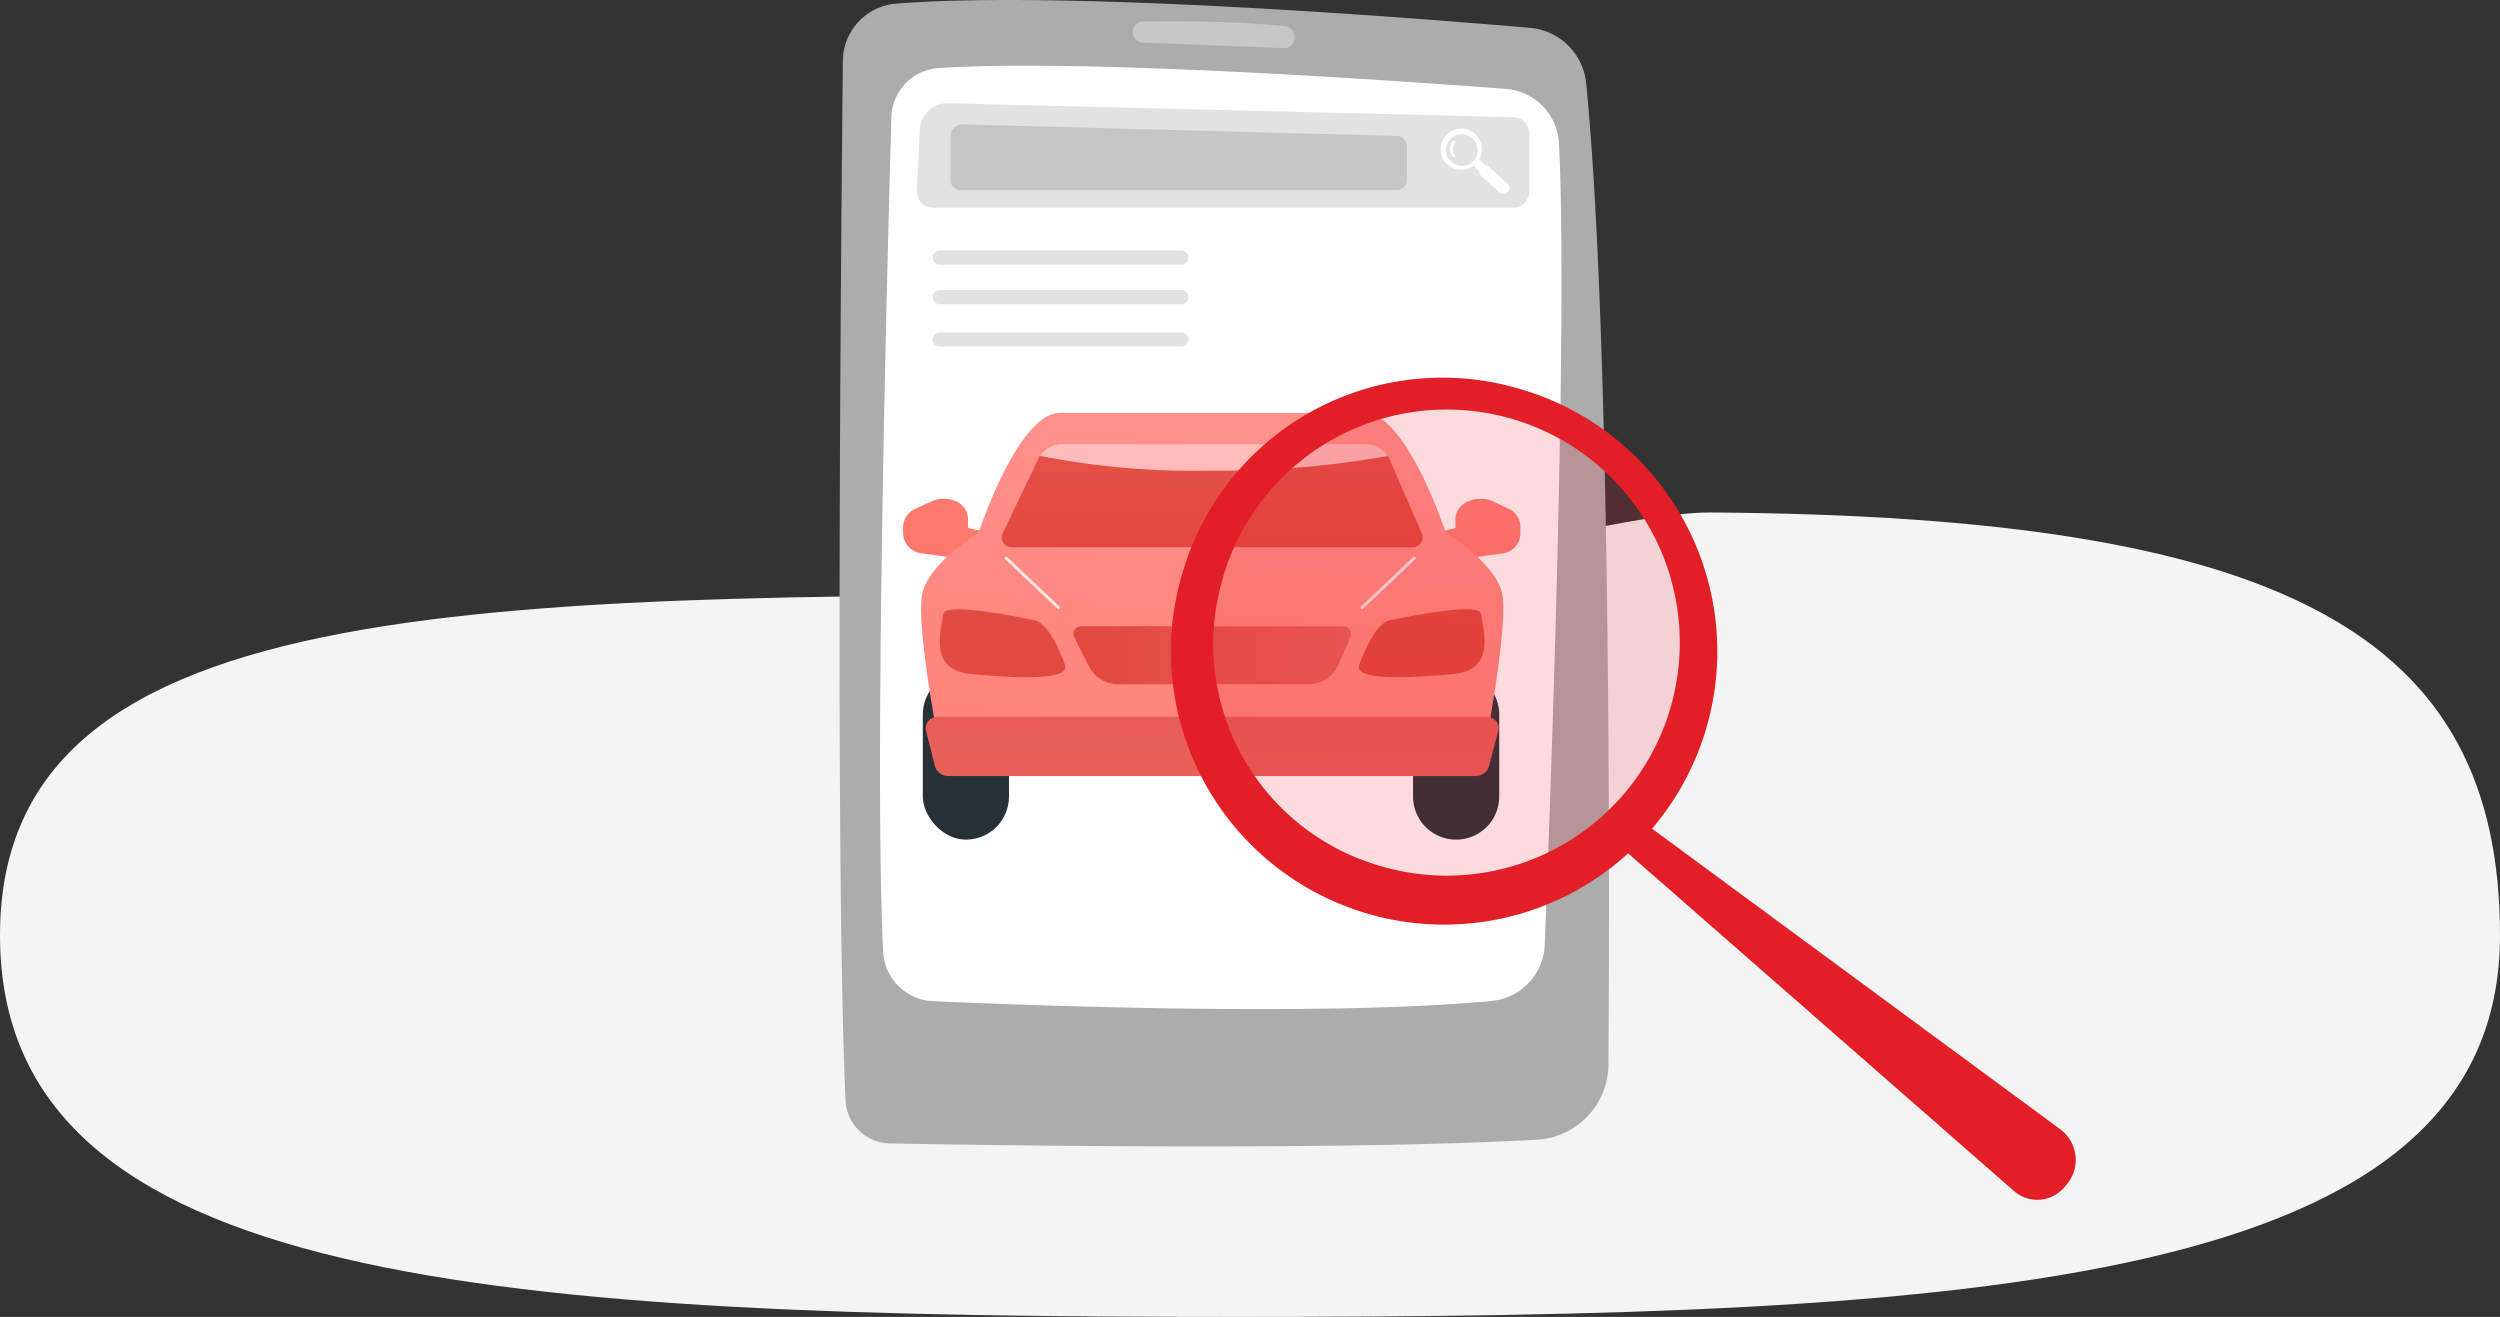 <svg xmlns="http://www.w3.org/2000/svg" xmlns:xlink="http://www.w3.org/1999/xlink" width="200.665" height="105.704" viewBox="0 0 200.665 105.704">
  <rect x="0" y="0" width="200.665" height="105.704" fill="#333333" stroke="none"/>
  <defs>
    <linearGradient id="linear-gradient" x1="2.277" y1="-8.991" x2="-0.082" y2="3.583" gradientUnits="objectBoundingBox">
      <stop offset="0" stop-color="#ff928e"/>
      <stop offset="1" stop-color="#fe7062"/>
    </linearGradient>
    <linearGradient id="linear-gradient-2" x1="1.917" y1="-6.91" x2="-0.466" y2="5.665" xlink:href="#linear-gradient"/>
    <linearGradient id="linear-gradient-3" x1="0.612" y1="-0.057" x2="0.251" y2="2.151" xlink:href="#linear-gradient"/>
    <linearGradient id="linear-gradient-4" x1="0.831" y1="-11.9" x2="0.465" y2="1.456" gradientUnits="objectBoundingBox">
      <stop offset="0" stop-color="#e1473d"/>
      <stop offset="1" stop-color="#e9605a"/>
    </linearGradient>
    <linearGradient id="linear-gradient-5" x1="0.331" y1="2.066" x2="1.554" y2="-8.65" xlink:href="#linear-gradient-4"/>
    <linearGradient id="linear-gradient-6" x1="-12.095" y1="-0.601" x2="-10.872" y2="-11.317" xlink:href="#linear-gradient-4"/>
    <linearGradient id="linear-gradient-7" x1="0" y1="0.5" x2="1" y2="0.5" xlink:href="#linear-gradient-4"/>
    <linearGradient id="linear-gradient-8" x1="0.5" y1="1.279" x2="0.502" y2="-1.954" xlink:href="#linear-gradient-4"/>
    <linearGradient id="linear-gradient-9" x1="0.531" y1="-1.743" x2="0.666" y2="-11.345" gradientUnits="objectBoundingBox">
      <stop offset="0" stop-color="#febbba"/>
      <stop offset="1" stop-color="#ff928e"/>
    </linearGradient>
  </defs>
  <g id="Group_165760" data-name="Group 165760" transform="translate(-345 -6905)">
    <path id="Path_21743" data-name="Path 21743" d="M107.5,62.769c8.431,0,29.98-6.684,37.854-6.634,46.033.295,63.38,9.724,63.38,33.95,0,28.235-41.864,30.619-101.235,30.619S8.07,118.32,8.07,90.085,48.129,62.769,107.5,62.769Z" transform="translate(336.93 6890)" fill="#f4f4f4"/>
    <g id="Group_164569" data-name="Group 164569" transform="translate(-10.159)">
      <g id="Group_164556" data-name="Group 164556" transform="translate(422.549 6905)">
        <g id="Group_164541" data-name="Group 164541" transform="translate(0 0)">
          <path id="Path_32896" data-name="Path 32896" d="M870.215,459.879c-.153,14.717-.607,65.479.217,83.454a3.611,3.611,0,0,0,3.542,3.446c9.427.173,36.543.565,51.946-.3a6.08,6.08,0,0,0,5.744-6.031c.1-15.446.181-58.888-1.785-78.76a4.962,4.962,0,0,0-4.518-4.456c-10.276-.879-37.566-3-50.868-1.941A4.65,4.65,0,0,0,870.215,459.879Z" transform="translate(-869.952 -455)" fill="#acacac"/>
          <path id="Path_32897" data-name="Path 32897" d="M967.562,616.3c-.341,12.056-1.388,52.162-.66,66.977a4.194,4.194,0,0,0,4,3.988c8.917.393,31.787,1.215,44.841-.02a4.714,4.714,0,0,0,4.263-4.511c.486-12.3,1.851-49.652,1.146-64.3a4.634,4.634,0,0,0-4.284-4.4c-9.652-.727-34.438-2.43-45.534-1.665A4.052,4.052,0,0,0,967.562,616.3Z" transform="translate(-963.405 -606.902)" fill="#fff"/>
          <path id="Path_32898" data-name="Path 32898" d="M1570.878,505.871h0a.847.847,0,0,0,.815.836c2.227.085,8.5.324,11.305.446a.848.848,0,0,0,.867-1.021l-.019-.092a.848.848,0,0,0-.765-.673,108.345,108.345,0,0,0-11.4-.356A.846.846,0,0,0,1570.878,505.871Z" transform="translate(-1547.357 -503.284)" fill="#e2e2e2" opacity="0.5"/>
        </g>
        <g id="Group_164549" data-name="Group 164549" transform="translate(5.092 33.147)">
          <g id="Group_164542" data-name="Group 164542" transform="translate(1.588 20.752)">
            <rect id="Rectangle_14505" data-name="Rectangle 14505" width="6.917" height="13.495" rx="3.459" fill="#263238"/>
            <path id="Rectangle_14506" data-name="Rectangle 14506" d="M3.459,0h0A3.459,3.459,0,0,1,6.917,3.459v6.577a3.459,3.459,0,0,1-3.459,3.459h0A3.459,3.459,0,0,1,0,10.036V3.459A3.459,3.459,0,0,1,3.459,0Z" transform="translate(39.35)" fill="#263238"/>
          </g>
          <g id="Group_164543" data-name="Group 164543" transform="translate(0 6.887)">
            <path id="Path_32899" data-name="Path 32899" d="M1027.025,1650.376c-.086-.019-.113-.095-.113-.183v-.589a1.535,1.535,0,0,0-.86-1.341,2.424,2.424,0,0,0-2.1-.031l-1.261.57a1.69,1.69,0,0,0-.994,1.5v.449a1.68,1.68,0,0,0,1.461,1.636l5.032.683.645-2.284Z" transform="translate(-1021.696 -1648.007)" fill="url(#linear-gradient)"/>
            <path id="Path_32900" data-name="Path 32900" d="M2289.735,1650.376c.086-.019.053-.095.053-.183v-.589a1.6,1.6,0,0,1,.92-1.341,2.489,2.489,0,0,1,2.131-.031l1.216.57a1.648,1.648,0,0,1,.949,1.5v.449a1.628,1.628,0,0,1-1.4,1.636l-5,.683-.66-2.284Z" transform="translate(-2245.448 -1648.007)" fill="url(#linear-gradient-2)"/>
          </g>
          <path id="Path_32901" data-name="Path 32901" d="M1111.484,1457.09c-.726-2.451-4.478-4.685-4.478-4.685s-3.147-9.621-6.535-9.621h-24.432c-3.389,0-6.535,9.621-6.535,9.621s-3.752,2.25-4.478,4.7c-.531,1.792.62,8.7,1.277,12.256a2.825,2.825,0,0,0,2.8,2.225h38.311a2.832,2.832,0,0,0,2.8-2.233C1110.864,1465.8,1112.015,1458.882,1111.484,1457.09Z" transform="translate(-1063.439 -1442.784)" fill="url(#linear-gradient-3)"/>
          <path id="Path_32902" data-name="Path 32902" d="M1121.6,2169.651a1.111,1.111,0,0,0-.874-.314H1076.96a1.111,1.111,0,0,0-.87.31.867.867,0,0,0-.215.816l.716,2.85a1.1,1.1,0,0,0,1.086.787h42.3a1.114,1.114,0,0,0,1.083-.794l.752-2.822A.887.887,0,0,0,1121.6,2169.651Z" transform="translate(-1074.029 -2144.956)" fill="url(#linear-gradient-4)"/>
          <g id="Group_164544" data-name="Group 164544" transform="translate(2.945 15.757)">
            <path id="Path_32903" data-name="Path 32903" d="M1119.5,1916.767s-1.089-3.268-2.461-3.55-7.181-1.493-7.3-.484-1.291,4.478,2.178,4.8S1120.062,1918.122,1119.5,1916.767Z" transform="translate(-1109.454 -1912.338)" fill="url(#linear-gradient-5)"/>
            <path id="Path_32904" data-name="Path 32904" d="M2112.125,1916.767s1.089-3.268,2.461-3.55,7.181-1.493,7.3-.484,1.291,4.478-2.178,4.8S2111.566,1918.122,2112.125,1916.767Z" transform="translate(-2078.434 -1912.338)" fill="url(#linear-gradient-6)"/>
          </g>
          <path id="Path_32905" data-name="Path 32905" d="M1451.465,1953.338a.609.609,0,0,0-.513-.277H1429.9a.609.609,0,0,0-.54.895l1.185,2.321a2.619,2.619,0,0,0,2.239,1.434h15.468a2.618,2.618,0,0,0,2.315-1.59l.944-2.159A.7.7,0,0,0,1451.465,1953.338Z" transform="translate(-1415.611 -1935.938)" fill="url(#linear-gradient-7)"/>
          <g id="Group_164545" data-name="Group 164545" transform="translate(7.923 2.495)">
            <path id="Path_32906" data-name="Path 32906" d="M1291.464,1525.039a.775.775,0,0,1-.62.368h-32.3a.785.785,0,0,1-.668-1.107c.734-1.545,2.109-4.415,2.88-6.016a1.742,1.742,0,0,1,.117-.2,2.049,2.049,0,0,1,1.738-.952h24.429a2.049,2.049,0,0,1,1.746.96,2.083,2.083,0,0,1,.139.26l2.6,5.975A.766.766,0,0,1,1291.464,1525.039Z" transform="translate(-1257.8 -1517.129)" fill="url(#linear-gradient-8)"/>
            <path id="Path_32907" data-name="Path 32907" d="M1377.173,1518.089a76.754,76.754,0,0,1-14.324,1.174,63.443,63.443,0,0,1-13.589-1.184,2.047,2.047,0,0,1,1.738-.95h24.429A2.049,2.049,0,0,1,1377.173,1518.089Z" transform="translate(-1346.191 -1517.129)" fill="url(#linear-gradient-9)"/>
          </g>
          <g id="Group_164548" data-name="Group 164548" transform="translate(8.165 11.536)">
            <g id="Group_164546" data-name="Group 164546">
              <path id="Path_32908" data-name="Path 32908" d="M1269.322,1790.76a.121.121,0,0,1-.083-.033l-4.187-3.962a.121.121,0,0,1,.166-.176l4.187,3.963a.121.121,0,0,1-.083.209Z" transform="translate(-1265.014 -1786.556)" fill="#fff" opacity="0.78"/>
            </g>
            <g id="Group_164547" data-name="Group 164547" transform="translate(28.562)">
              <path id="Path_32909" data-name="Path 32909" d="M2116.284,1790.76a.121.121,0,0,1-.083-.209l4.187-3.963a.121.121,0,0,1,.166.176l-4.187,3.962A.12.12,0,0,1,2116.284,1790.76Z" transform="translate(-2116.163 -1786.556)" fill="#fff" opacity="0.78"/>
            </g>
          </g>
        </g>
        <g id="Group_164550" data-name="Group 164550" transform="translate(7.473 20.106)">
          <path id="Path_32910" data-name="Path 32910" d="M1113.186,1054.729a.567.567,0,0,1-.567.567h-19.391a.567.567,0,0,1-.567-.567h0a.567.567,0,0,1,.567-.567h19.391a.567.567,0,0,1,.567.567Z" transform="translate(-1092.661 -1054.162)" fill="#e2e2e2"/>
          <path id="Path_32911" data-name="Path 32911" d="M1113.186,1149.35a.567.567,0,0,1-.567.567h-19.391a.567.567,0,0,1-.567-.567h0a.567.567,0,0,1,.567-.567h19.391a.567.567,0,0,1,.567.567Z" transform="translate(-1092.661 -1145.608)" fill="#e2e2e2"/>
          <path id="Path_32912" data-name="Path 32912" d="M1113.186,1250.729a.567.567,0,0,1-.567.567h-19.391a.567.567,0,0,1-.567-.567h0a.567.567,0,0,1,.567-.567h19.391a.567.567,0,0,1,.567.567Z" transform="translate(-1092.661 -1243.585)" fill="#e2e2e2"/>
        </g>
        <g id="Group_164555" data-name="Group 164555" transform="translate(6.205 8.287)">
          <path id="Path_32918" data-name="Path 32918" d="M1104.017,704.418a1.335,1.335,0,0,0-1.335-1.335l-45.325-1.119a2.21,2.21,0,0,0-2.262,2.1l-.24,4.954a1.335,1.335,0,0,0,1.335,1.335h46.492a1.335,1.335,0,0,0,1.335-1.335Z" transform="translate(-1054.856 -701.964)" fill="#e2e2e2"/>
          <g id="Group_164554" data-name="Group 164554" transform="translate(42.043 2.041)">
            <path id="Path_32919" data-name="Path 32919" d="M2340.306,793a1.66,1.66,0,0,0-2.226,2.464,1.7,1.7,0,0,0,2.083.106l.455.411a.519.519,0,0,0,.143.364l1.516,1.369a.465.465,0,0,0,.654-.08l.01-.011a.417.417,0,0,0-.023-.618l-1.516-1.369c-.1-.094-.255-.113-.318-.17l-.455-.411A1.692,1.692,0,0,0,2340.306,793Zm-1.917,2.236a1.27,1.27,0,1,1,1.794-.091A1.27,1.27,0,0,1,2338.389,795.234Z" transform="translate(-2337.542 -792.576)" fill="#fff"/>
            <g id="Group_164553" data-name="Group 164553" transform="translate(0.724 0.961)">
              <path id="Path_32920" data-name="Path 32920" d="M2359.54,822.506l-.013.012a.13.13,0,0,1-.184-.015.948.948,0,0,1,.021-1.242.13.13,0,0,1,.194.175.686.686,0,0,0-.016.9A.13.13,0,0,1,2359.54,822.506Z" transform="translate(-2359.122 -821.218)" fill="#fff"/>
            </g>
          </g>
          <path id="Path_32921" data-name="Path 32921" d="M1171.72,756.93a.813.813,0,0,1-.788.836h-35.057a.813.813,0,0,1-.788-.836v-3.44a.98.98,0,0,1,.976-1.009l34.869.928a.813.813,0,0,1,.788.836Z" transform="translate(-1132.395 -750.785)" fill="#c6c6c6"/>
        </g>
      </g>
      <g id="Group_164558" data-name="Group 164558" transform="translate(446.831 6932.792)">
        <path id="Path_32922" data-name="Path 32922" d="M2275.986,1959.924l34.2,25.182a3.056,3.056,0,0,1,.5,4.458l-.191.221a2.841,2.841,0,0,1-4.021.281l-32.132-28.12Z" transform="translate(-2236.491 -1922.258)" fill="#e21f26"/>
        <ellipse id="Ellipse_1664" data-name="Ellipse 1664" cx="19.347" cy="19.702" rx="19.347" ry="19.702" transform="translate(0 37.126) rotate(-73.635)" fill="#e21f26" opacity="0.16"/>
        <path id="Path_32923" data-name="Path 32923" d="M1364.007,1071.281a21.927,21.927,0,1,0,27.1-14.479A21.728,21.728,0,0,0,1364.007,1071.281Zm3.09.907a18.706,18.706,0,1,1,12.771,22.891A18.536,18.536,0,0,1,1367.1,1072.188Z" transform="translate(-1360.687 -1053.344)" fill="#e21f26"/>
        <g id="Group_164557" data-name="Group 164557" transform="translate(18.523 3.955)">
          <path id="Path_32924" data-name="Path 32924" d="M1801.268,1120.448a.077.077,0,0,1-.04-.1c.2-.466.392-.946.559-1.427a.078.078,0,0,1,.146.051c-.168.484-.358.968-.564,1.437a.077.077,0,0,1-.067.046A.076.076,0,0,1,1801.268,1120.448Zm1.574-5.812a.077.077,0,0,1-.069-.085,19.6,19.6,0,0,0,.005-4.169,20.03,20.03,0,0,0-4.531-10.7,20.666,20.666,0,0,0-21.408-6.677.077.077,0,1,1-.042-.149,20.821,20.821,0,0,1,21.569,6.728,20.186,20.186,0,0,1,4.565,10.778,19.762,19.762,0,0,1-.006,4.2.077.077,0,0,1-.073.069Z" transform="translate(-1776.742 -1092.094)" fill="#e21f26"/>
        </g>
        <path id="Path_32925" data-name="Path 32925" d="M3076.372,2553.1a2.343,2.343,0,0,0,2.371-1.453,2.3,2.3,0,0,0-.817-2.553l-4.072-3.143a.078.078,0,0,0-.095.123l4.072,3.143a2.149,2.149,0,0,1,.765,2.38,2.2,2.2,0,0,1-2.233,1.348l-.039,0a.077.077,0,0,0,.008.155Z" transform="translate(-3004.824 -2485.5)" fill="#e21f26"/>
        <path id="Path_32926" data-name="Path 32926" d="M3028.459,2511.073a.077.077,0,0,0,.043-.139l-.528-.407a.078.078,0,0,0-.095.123l.528.407A.078.078,0,0,0,3028.459,2511.073Z" transform="translate(-2960.727 -2451.457)" fill="#e21f26"/>
      </g>
    </g>
  </g>
</svg>
